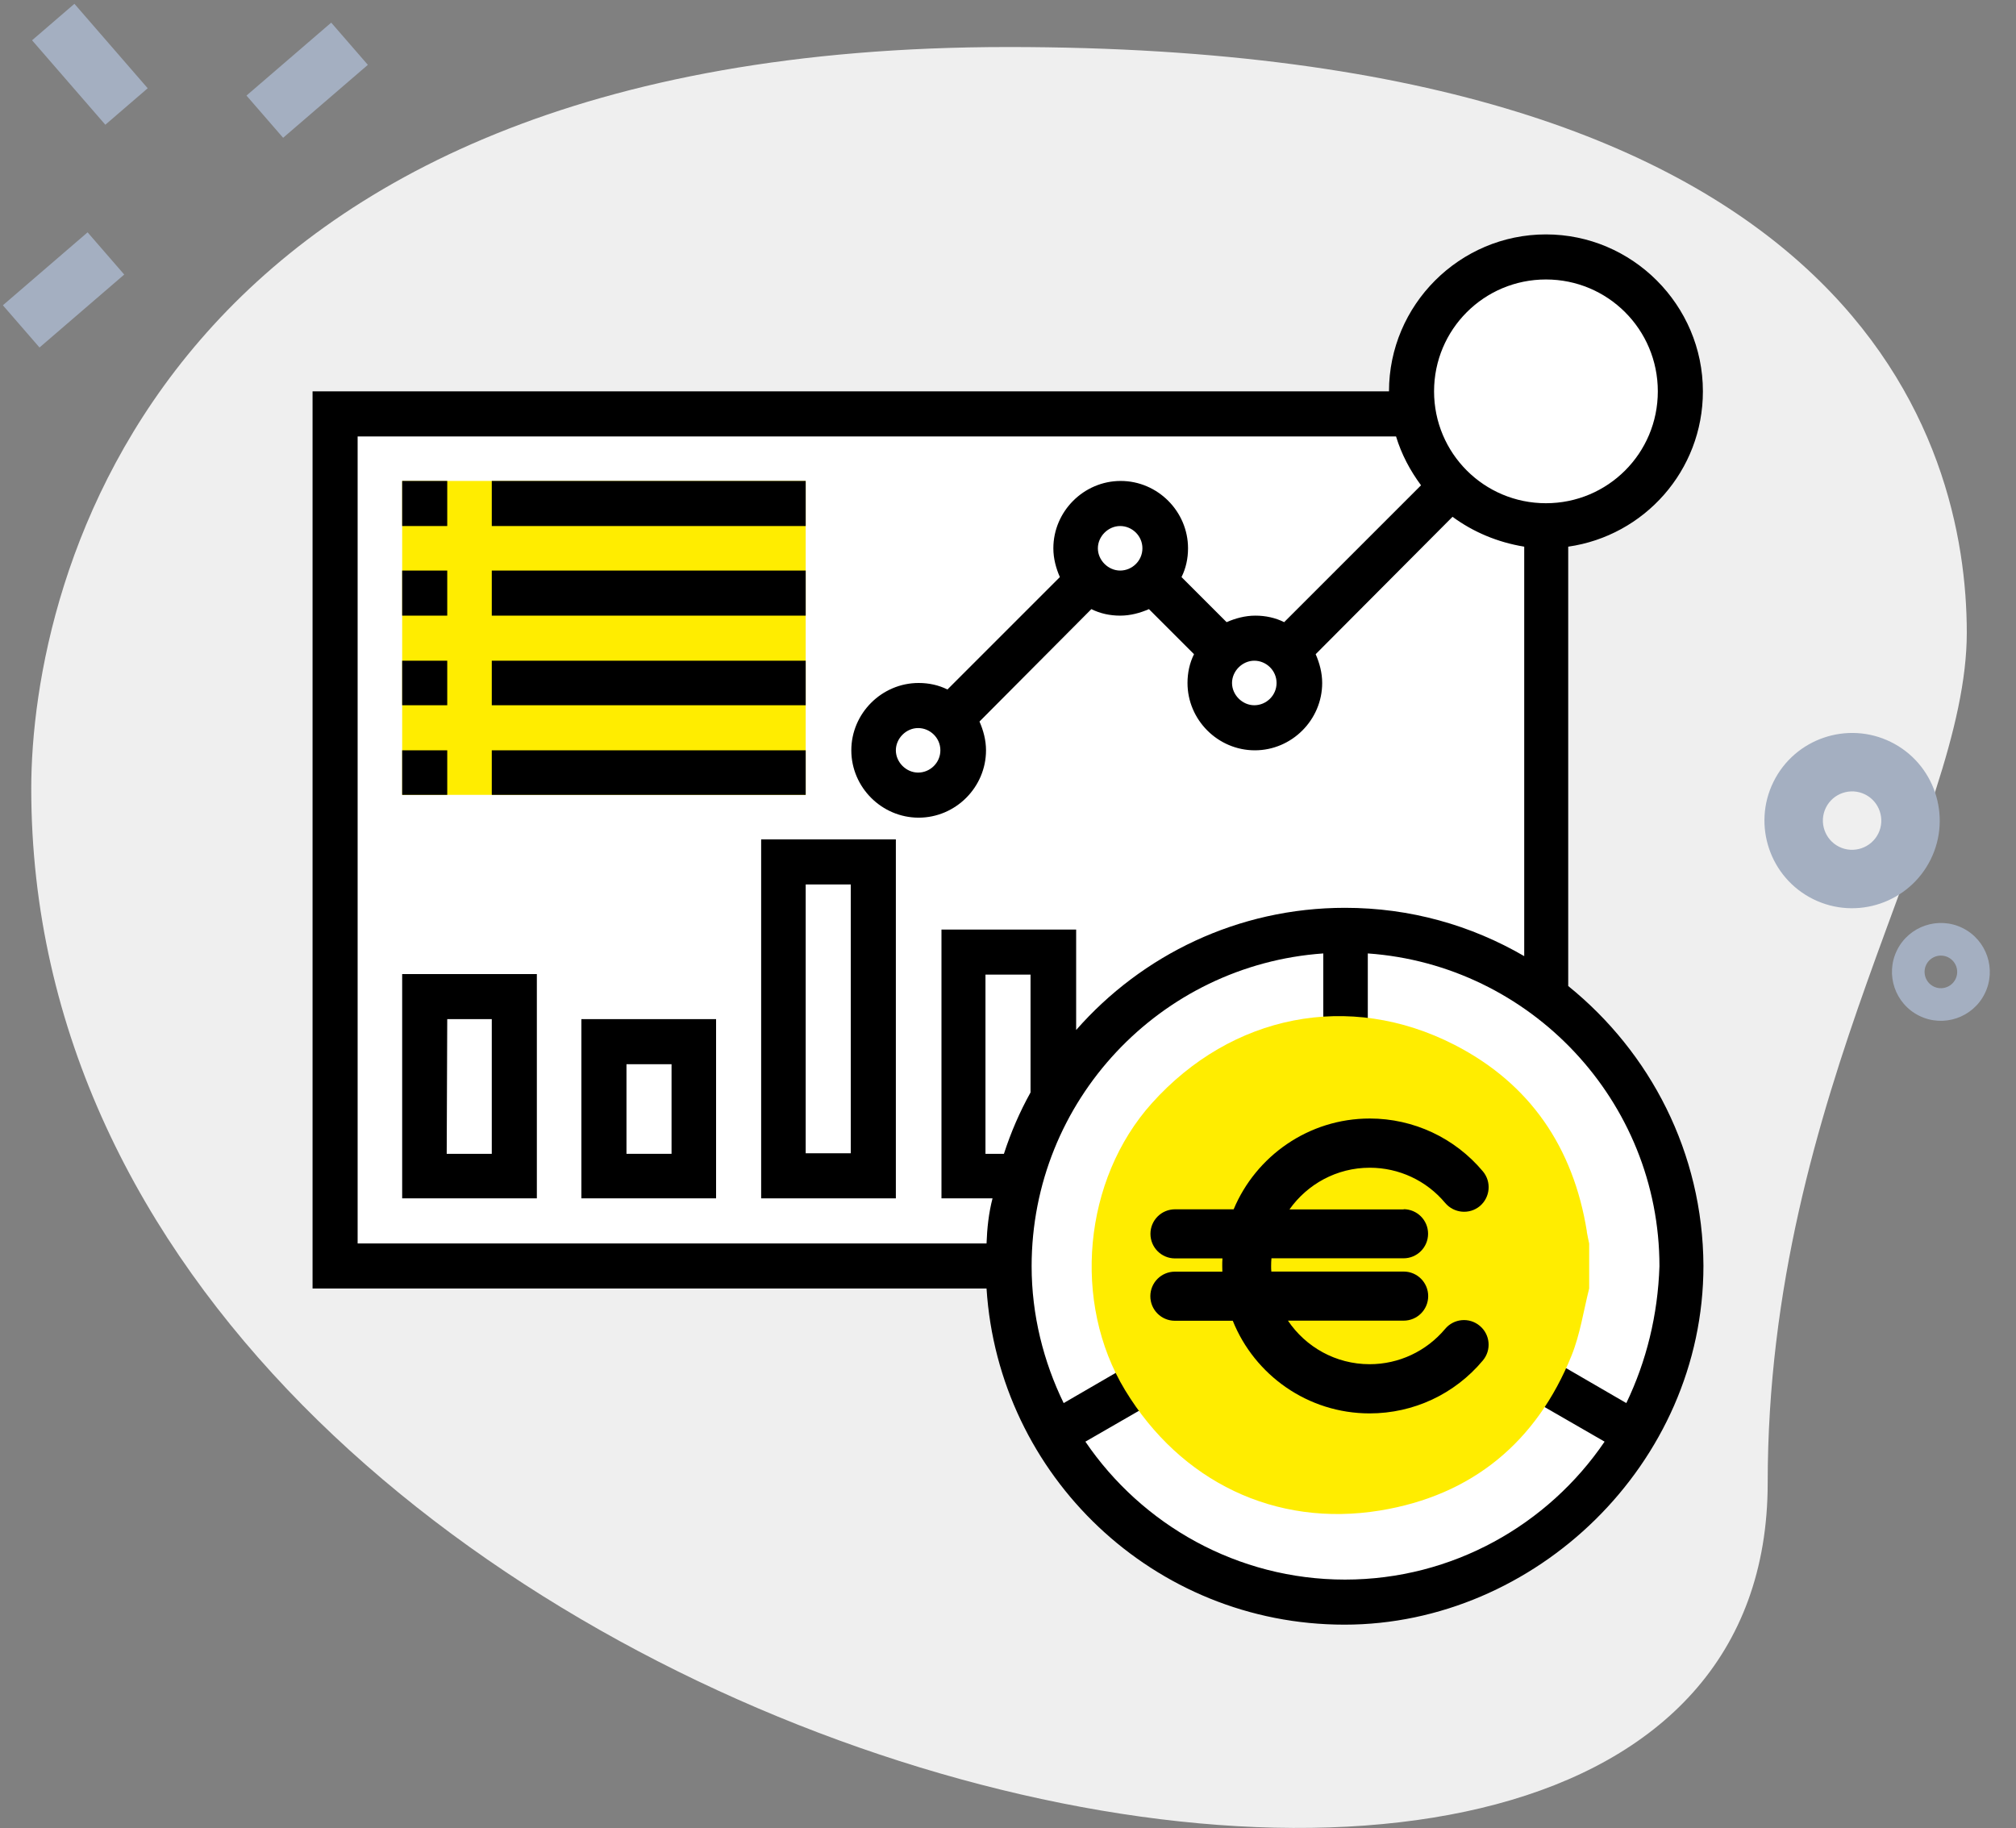 <svg width="129" height="117" viewBox="0 0 129 117" fill="none" xmlns="http://www.w3.org/2000/svg">
<rect x="0" y="0" width="129" height="117" fill="#808080" stroke="none"/>
<path d="M113.111 94.895C113.111 69.806 125.851 52.578 125.851 40.488C125.851 28.399 119.038 3.009 64.521 3.009C10.004 3.009 2 37.166 2 50.463C2 112.73 113.111 139.328 113.111 94.895Z" fill="#EFEFEF"/>
<path fill-rule="evenodd" clip-rule="evenodd" d="M113.481 50.031C112.113 52.805 113.257 56.175 116.031 57.542C118.805 58.91 122.175 57.766 123.543 54.992C124.91 52.219 123.766 48.849 120.993 47.481C118.219 46.113 114.849 47.257 113.481 50.031ZM116.835 51.685C117.291 50.759 118.416 50.38 119.339 50.835C120.261 51.29 120.645 52.413 120.189 53.339C119.732 54.264 118.607 54.644 117.685 54.189C116.763 53.734 116.378 52.611 116.835 51.685Z" fill="#A4AFC1"/>
<path fill-rule="evenodd" clip-rule="evenodd" d="M121.385 60.809C120.621 62.357 121.26 64.239 122.809 65.002C124.357 65.766 126.239 65.127 127.002 63.579C127.766 62.03 127.127 60.149 125.579 59.385C124.03 58.621 122.149 59.26 121.385 60.809ZM123.257 61.732C123.512 61.215 124.14 61.004 124.655 61.258C125.17 61.511 125.385 62.139 125.13 62.655C124.875 63.172 124.247 63.384 123.732 63.13C123.217 62.876 123.003 62.249 123.257 61.732Z" fill="#A4AFC1"/>
<path d="M2.052 2.578L4.762 0.243L9.451 5.648L6.74 7.982L2.052 2.578Z" fill="#A4AFC1"/>
<path d="M0.184 19.535L5.605 14.867L7.949 17.569L2.528 22.237L0.184 19.535Z" fill="#A4AFC1"/>
<path d="M15.772 6.116L21.193 1.448L23.538 4.15L18.116 8.818L15.772 6.116Z" fill="#A4AFC1"/>
<path d="M98.748 64.383V32.862H98.991C103.544 32.862 107.228 29.179 107.228 24.626C107.228 20.074 103.544 16.39 98.991 16.39C94.439 16.39 90.755 20.074 90.755 24.626C90.755 25.426 90.859 26.19 91.068 26.92H21.321V80.855H64.344V81.446C64.344 93.296 73.935 102.888 85.786 102.888C97.636 102.888 107.228 93.296 107.228 81.446C107.228 74.496 103.891 68.31 98.748 64.383Z" fill="white"/>
<path d="M85.994 95.346C78.07 95.346 71.641 88.917 71.641 80.994C71.641 73.07 78.07 66.641 85.994 66.641C93.917 66.641 100.346 73.07 100.346 80.994C100.346 88.917 93.917 95.346 85.994 95.346ZM85.994 73.835C82.032 73.835 78.835 77.032 78.835 80.994C78.835 84.955 82.032 88.153 85.994 88.153C89.955 88.153 93.153 84.955 93.153 80.994C93.153 77.032 89.955 73.835 85.994 73.835Z" fill="#FFED00"/>
<path d="M25.734 30.777H51.555V50.864H25.734V30.777Z" fill="#FFED00"/>
<path d="M85.994 72.41C81.233 72.41 77.375 76.267 77.375 81.028C77.375 85.789 81.233 89.647 85.994 89.647C90.755 89.647 94.612 85.789 94.612 81.028C94.612 76.267 90.755 72.41 85.994 72.41ZM85.994 86.762C82.831 86.762 80.26 84.191 80.26 81.028C80.26 77.866 82.831 75.294 85.994 75.294C89.156 75.294 91.728 77.866 91.728 81.028C91.763 84.156 89.156 86.762 85.994 86.762Z" fill="black"/>
<path d="M100.347 63.097V34.982C105.212 34.287 108.965 30.117 108.965 25.043C108.965 19.518 104.447 15 98.922 15C93.396 15 88.879 19.518 88.879 25.043H20V82.454H63.127C63.892 94.443 73.831 103.965 86.029 103.965C98.227 103.965 109 93.679 109 80.994C108.965 73.766 105.594 67.337 100.347 63.097ZM98.922 17.884C102.884 17.884 106.081 21.082 106.081 25.043C106.081 29.005 102.884 32.202 98.922 32.202C94.96 32.202 91.763 29.005 91.763 25.043C91.763 21.082 94.96 17.884 98.922 17.884ZM63.127 79.569H22.884V27.928H89.33C89.678 29.075 90.234 30.117 90.929 31.055L82.171 39.813C81.615 39.535 80.99 39.396 80.33 39.396C79.669 39.396 79.044 39.57 78.488 39.813L75.603 36.928C75.881 36.373 76.02 35.747 76.02 35.087C76.02 32.724 74.074 30.777 71.711 30.777C69.348 30.777 67.402 32.724 67.402 35.087C67.402 35.747 67.576 36.373 67.819 36.928L60.625 44.122C60.069 43.844 59.444 43.705 58.783 43.705C56.42 43.705 54.474 45.651 54.474 48.014C54.474 50.378 56.42 52.324 58.783 52.324C61.146 52.324 63.093 50.378 63.093 48.014C63.093 47.354 62.919 46.729 62.675 46.173L69.834 38.979C70.391 39.257 71.016 39.396 71.676 39.396C72.337 39.396 72.962 39.222 73.518 38.979L76.403 41.863C76.125 42.419 75.986 43.045 75.986 43.705C75.986 46.068 77.932 48.014 80.295 48.014C82.658 48.014 84.604 46.068 84.604 43.705C84.604 43.045 84.43 42.419 84.187 41.863L92.945 33.071C94.265 34.044 95.829 34.704 97.532 34.982V61.185C94.126 59.205 90.234 58.093 86.064 58.093C79.218 58.093 73.066 61.116 68.861 65.912V59.483H60.243V76.685H63.51C63.266 77.623 63.162 78.596 63.127 79.569ZM81.685 43.705C81.685 44.505 81.025 45.13 80.26 45.13C79.496 45.13 78.835 44.47 78.835 43.705C78.835 42.941 79.496 42.28 80.26 42.28C81.025 42.28 81.685 42.906 81.685 43.705ZM73.101 35.087C73.101 35.886 72.441 36.511 71.676 36.511C70.912 36.511 70.251 35.851 70.251 35.087C70.251 34.322 70.912 33.662 71.676 33.662C72.441 33.662 73.101 34.287 73.101 35.087ZM60.173 48.014C60.173 48.814 59.513 49.439 58.748 49.439C57.984 49.439 57.324 48.779 57.324 48.014C57.324 47.25 57.984 46.59 58.748 46.59C59.513 46.59 60.173 47.215 60.173 48.014ZM63.058 73.835V62.367H65.942V69.908C65.247 71.159 64.691 72.445 64.239 73.835H63.058ZM104.065 89.786L99.096 86.902C98.713 87.771 98.227 88.605 97.671 89.369L102.675 92.254C99.061 97.571 92.945 101.081 86.064 101.081C79.183 101.081 73.066 97.571 69.452 92.254L74.457 89.369C73.9 88.605 73.414 87.771 73.032 86.902L68.062 89.786C66.776 87.145 66.012 84.157 66.012 81.029C66.012 70.43 74.248 61.742 84.674 61.012V66.746C85.125 66.676 85.612 66.676 86.098 66.676C86.585 66.676 87.072 66.711 87.523 66.746V61.012C97.914 61.742 106.185 70.43 106.185 81.029C106.081 84.157 105.351 87.111 104.065 89.786Z" fill="black"/>
<path d="M25.734 30.777H28.618V33.662H25.734V30.777Z" fill="black"/>
<path d="M31.468 30.777H51.555V33.662H31.468V30.777Z" fill="black"/>
<path d="M25.734 36.511H28.618V39.396H25.734V36.511Z" fill="black"/>
<path d="M31.468 36.511H51.555V39.396H31.468V36.511Z" fill="black"/>
<path d="M25.734 42.28H28.618V45.13H25.734V42.28Z" fill="black"/>
<path d="M31.468 42.28H51.555V45.13H31.468V42.28Z" fill="black"/>
<path d="M25.734 48.014H28.618V50.864H25.734V48.014Z" fill="black"/>
<path d="M31.468 48.014H51.555V50.864H31.468V48.014Z" fill="black"/>
<path d="M25.734 76.684H34.352V62.332H25.734V76.684ZM28.618 65.216H31.468V73.835H28.584L28.618 65.216Z" fill="black"/>
<path d="M37.202 76.684H45.821V65.216H37.202V76.684ZM40.087 68.101H42.971V73.835H40.087V68.101Z" fill="black"/>
<path d="M48.705 76.685H57.324V53.714H48.705V76.685ZM51.555 56.598H54.439V73.8H51.555V56.598Z" fill="black"/>
<path d="M101.542 78.811C100.68 73.432 97.907 69.338 93.062 66.857C86.32 63.402 78.8 64.931 73.712 70.589C69.313 75.482 68.583 83.343 71.996 88.966C75.54 94.797 81.587 97.758 88.308 96.66C94.202 95.694 98.324 92.281 100.562 86.742C101.111 85.379 101.326 83.885 101.688 82.453V79.576C101.639 79.326 101.576 79.075 101.535 78.818H101.542V78.811Z" fill="#FFED00"/>
<path d="M89.809 77.379C90.678 77.379 91.38 78.082 91.38 78.95C91.38 79.819 90.678 80.521 89.809 80.521H81.358C81.344 80.681 81.337 80.841 81.337 81.008C81.337 81.133 81.337 81.251 81.351 81.369H89.816C90.685 81.369 91.387 82.071 91.387 82.94C91.387 83.809 90.685 84.511 89.816 84.511H82.414C83.547 86.193 85.465 87.298 87.641 87.298C89.511 87.298 91.269 86.471 92.471 85.039C93.028 84.372 94.021 84.281 94.689 84.844C95.356 85.4 95.446 86.394 94.883 87.061C93.083 89.216 90.442 90.446 87.641 90.446C83.679 90.446 80.273 87.986 78.883 84.518H75.179C74.31 84.518 73.608 83.816 73.608 82.947C73.608 82.078 74.31 81.376 75.179 81.376H78.216C78.216 81.258 78.209 81.133 78.209 81.015C78.209 80.855 78.209 80.688 78.223 80.528H75.186C74.317 80.528 73.615 79.826 73.615 78.957C73.615 78.088 74.317 77.386 75.186 77.386H78.939C80.364 73.981 83.735 71.576 87.648 71.576C90.449 71.576 93.09 72.813 94.89 74.961C95.446 75.628 95.356 76.615 94.696 77.178C94.028 77.734 93.041 77.644 92.478 76.983C91.276 75.545 89.517 74.725 87.648 74.725C85.528 74.725 83.651 75.781 82.511 77.393H89.83L89.809 77.379Z" fill="black"/>
</svg>
